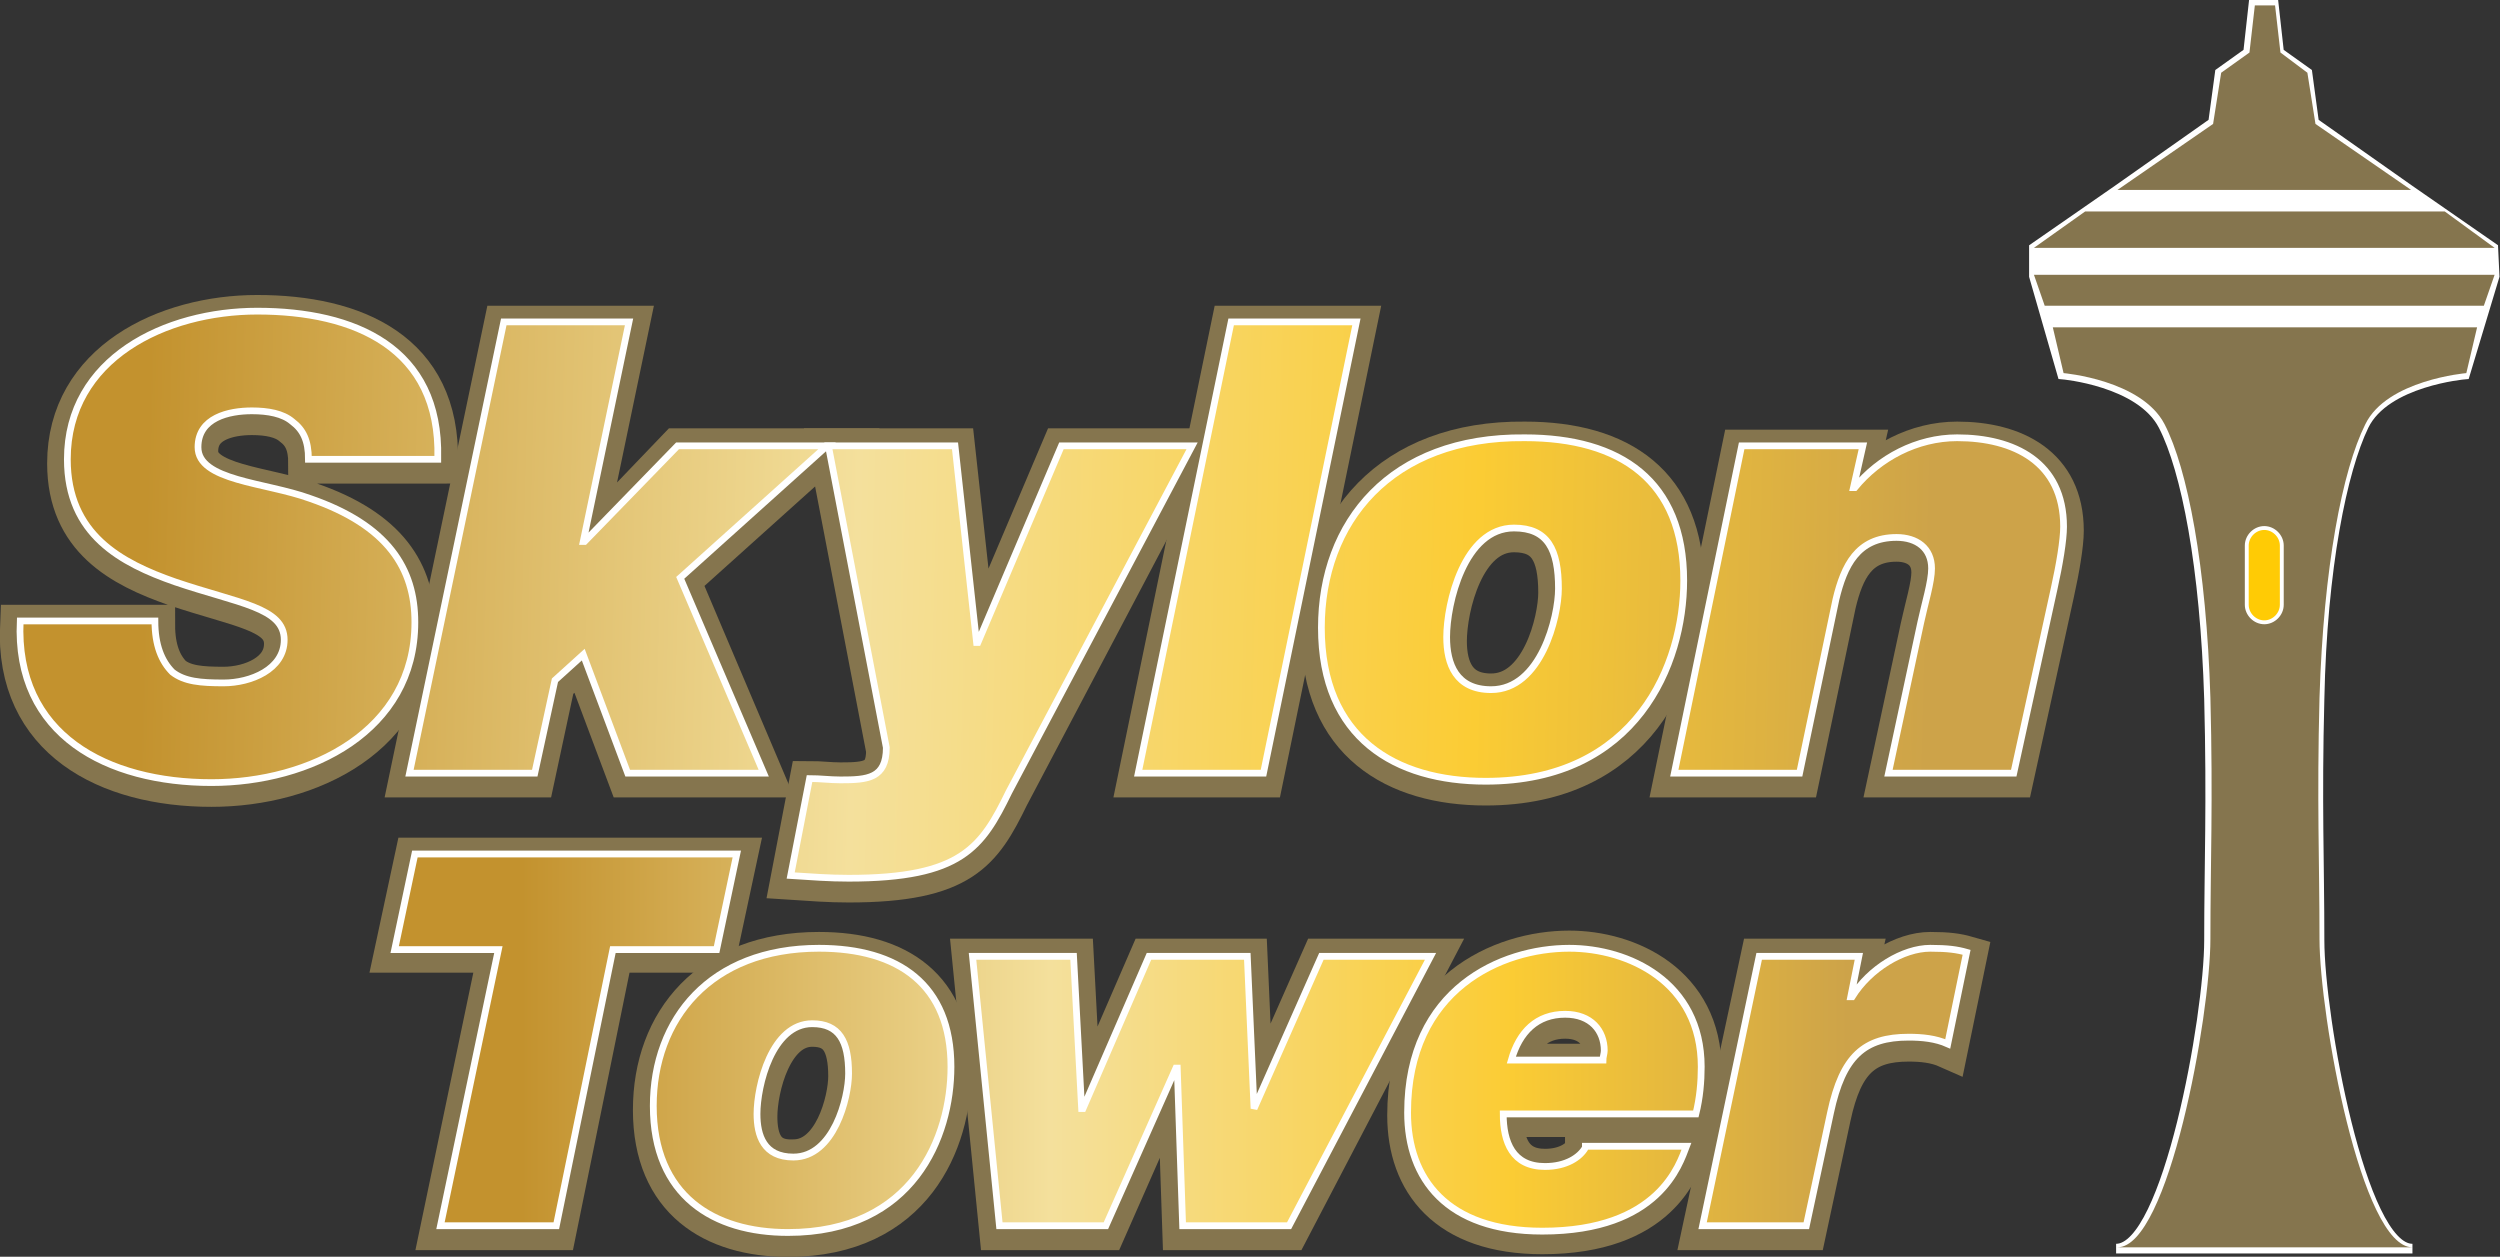 <?xml version="1.0" encoding="utf-8"?>
<!-- Generator: Adobe Illustrator 22.0.1, SVG Export Plug-In . SVG Version: 6.00 Build 0)  -->
<svg version="1.1" id="Layer_1" xmlns="http://www.w3.org/2000/svg" xmlns:xlink="http://www.w3.org/1999/xlink" x="0px" y="0px"
	 viewBox="0 0 185.6 93.3" style="enable-background:new 0 0 185.6 93.3;" xml:space="preserve">
<rect x="0" y="0" width="185.6" height="93.3" fill="#333333" stroke="none"/>
<style type="text/css">
	.st0{fill:#FFFFFF;}
	.st1{fill:#85754E;stroke:#85754E;stroke-width:3.024;}
	.st2{fill:#85754E;stroke:#85754E;stroke-width:3;}
	.st3{fill:url(#SVGID_1_);stroke:#FFFFFF;stroke-width:0.504;}
	.st4{fill:url(#SVGID_2_);stroke:#FFFFFF;stroke-width:0.504;}
	.st5{fill:url(#SVGID_3_);stroke:#FFFFFF;stroke-width:0.504;}
	.st6{fill:url(#SVGID_4_);stroke:#FFFFFF;stroke-width:0.504;}
	.st7{fill:url(#SVGID_5_);stroke:#FFFFFF;stroke-width:0.504;}
	.st8{fill:url(#SVGID_6_);stroke:#FFFFFF;stroke-width:0.5;}
	.st9{fill:url(#SVGID_7_);stroke:#FFFFFF;stroke-width:0.5;}
	.st10{fill:url(#SVGID_8_);stroke:#FFFFFF;stroke-width:0.5;}
	.st11{fill:url(#SVGID_9_);stroke:#FFFFFF;stroke-width:0.5;}
	.st12{fill:url(#SVGID_10_);stroke:#FFFFFF;stroke-width:0.5;}
	.st13{fill:url(#SVGID_11_);stroke:#FFFFFF;stroke-width:0.5;}
	.st14{fill:#FFFFFF;stroke:#FFFFFF;stroke-width:0.72;}
	.st15{fill:#85754E;}
	.st16{fill:#FFCB05;stroke:#FFFFFF;stroke-width:0.288;}
</style>
<g>
	<polygon class="st0" points="169.5,18.4 185.1,18.4 181.4,15.7 169.1,15.7 168.8,15.7 154.7,15.7 151,18.4 168.3,18.4 	"/>
	<polygon class="st0" points="169.1,20.4 167.1,20.4 151,20.4 151.8,22.7 167,22.7 169.2,22.7 184.4,22.7 185.2,20.4 	"/>
</g>
<path class="st1" d="M117.7,85.4c-0.4,0.7-1.4,1.4-3,1.4c-2.4,0-3.1-1.8-3.1-3.9h14.3c0.3-1.2,0.4-2.4,0.4-3.5
	c0-6.3-5.4-8.8-9.8-8.8c-5,0-12,3-12,12.2c0,4.9,2.9,8.8,10,8.8c8.7,0,10.2-5,10.7-6.3H117.7z M112.2,79c0.6-2.1,1.9-3.4,4-3.4
	c1.9,0,2.9,1.2,2.9,2.7c0,0.2-0.1,0.5-0.1,0.7H112.2z"/>
<path class="st1" d="M48.5,82.4c0,6.7,4.5,9.4,10,9.4c9.3,0,12.1-7.1,12.1-12.3c0-6.1-3.9-8.8-9.8-8.8
	C52.7,70.7,48.5,75.9,48.5,82.4z M56.2,82.9c0-2.1,1.1-6.7,4.1-6.7c2,0,2.7,1.3,2.7,3.7c0,1.8-1.1,6.2-4.1,6.2
	C56.7,86.2,56.2,84.6,56.2,82.9z"/>
<polygon class="st1" points="32.7,91.3 41.3,91.3 45.5,70.7 53.2,70.7 54.7,63.7 30.8,63.7 29.3,70.7 37,70.7 "/>
<polygon class="st1" points="106.2,71.2 98.1,71.2 93.1,82.5 93.1,82.5 92.6,71.2 85.3,71.2 80.4,82.5 80.3,82.5 79.7,71.2 
	72.2,71.2 74.2,91.3 82.1,91.3 87.3,79.5 87.4,79.5 87.8,91.3 95.7,91.3 "/>
<path class="st1" d="M126.4,91.3h7.7l1.8-8.4c0.9-4.2,2.5-5.6,5.8-5.6c1,0,2,0.1,2.9,0.5L146,71c-0.7-0.2-1.4-0.3-2.7-0.3
	c-2,0-4.5,1.5-5.8,3.6h-0.1l0.7-3.1h-7.4L126.4,91.3z"/>
<polygon class="st2" points="30.4,57.7 39.7,57.7 41.2,50.7 43.3,48.9 46.6,57.7 56.7,57.7 50.5,43.1 61.4,33.3 50.3,33.3 
	43.4,40.5 43.3,40.5 46.7,24.2 37.4,24.2 "/>
<path class="st2" d="M88.5,33.3h-9.7l-6.2,14.6h-0.1l-1.6-14.6h-9.4l4.3,22.4c0,2.3-1.4,2.4-3.4,2.4c-0.8,0-1.5-0.1-2.3-0.1
	l-1.4,7.3c1.5,0.1,2.9,0.2,4.3,0.2c8.4,0,9.9-2.3,11.9-6.4L88.5,33.3z"/>
<polygon class="st2" points="84.5,57.7 93.8,57.7 100.7,24.2 91.4,24.2 "/>
<path class="st2" d="M98.1,46.9c0,8.2,5.5,11.4,12.2,11.4c11.2,0,14.7-8.7,14.7-14.9c0-7.4-4.7-10.6-11.8-10.6
	C103.2,32.7,98.1,39.1,98.1,46.9z M107.4,47.6c0-2.5,1.3-8.1,5-8.1c2.5,0,3.3,1.6,3.3,4.5c0,2.1-1.3,7.5-5,7.5
	C108.1,51.5,107.4,49.6,107.4,47.6z"/>
<path class="st2" d="M124.3,57.7h9.3l2.7-12.9c0.6-2.5,1.6-4.6,4.5-4.6c1.5,0,2.6,0.8,2.6,2.3c0,1-0.5,2.6-0.8,4l-2.4,11.2h9.3
	l3-13.7c0.4-1.8,0.7-3.6,0.7-4.6c0-4.8-3.7-6.6-7.9-6.6c-3,0-5.8,1.5-7.6,3.7h-0.1l0.7-3.1h-9L124.3,57.7z"/>
<path class="st2" d="M32.5,34.3c0.2-8.2-6.2-10.9-13.4-10.9c-6.8,0-14.1,3.5-14.1,11c0,5.6,4,7.7,8,9.1c4.7,1.6,8.1,1.9,8.1,4.3
	c0,2.2-2.5,3.2-4.5,3.2c-1.7,0-2.9-0.1-3.8-0.8c-0.8-0.8-1.3-2-1.3-3.8h-10c-0.4,8.5,6.5,12,14.2,12c7.3,0,15.1-3.8,15.1-11.9
	c0-4-2-7.2-7.8-9.2c-3.3-1.2-8.3-1.3-8.3-3.8c0-2.2,2.3-2.7,4-2.7c1.2,0,2.3,0.2,3,0.8c0.8,0.6,1.2,1.4,1.2,2.8H32.5z"/>
<linearGradient id="SVGID_1_" gradientUnits="userSpaceOnUse" x1="38.694" y1="80.974" x2="137.224" y2="80.974">
	<stop  offset="0" style="stop-color:#C3922E"/>
	<stop  offset="0.399" style="stop-color:#F4E09C"/>
	<stop  offset="0.746" style="stop-color:#FBCC34"/>
	<stop  offset="1" style="stop-color:#CDA349"/>
</linearGradient>
<path class="st3" d="M117.7,85.2c-0.4,0.7-1.4,1.4-3,1.4c-2.4,0-3.1-1.8-3.1-3.9h14.3c0.3-1.2,0.4-2.4,0.4-3.5
	c0-6.3-5.4-8.8-9.8-8.8c-5,0-12,3-12,12.2c0,4.9,2.9,8.8,10,8.8c8.7,0,10.2-5,10.7-6.3H117.7z M112.2,78.7c0.6-2.1,1.9-3.4,4-3.4
	c1.9,0,2.9,1.2,2.9,2.7c0,0.2-0.1,0.5-0.1,0.7H112.2z"/>
<linearGradient id="SVGID_2_" gradientUnits="userSpaceOnUse" x1="38.694" y1="80.974" x2="137.224" y2="80.974">
	<stop  offset="0" style="stop-color:#C3922E"/>
	<stop  offset="0.399" style="stop-color:#F4E09C"/>
	<stop  offset="0.746" style="stop-color:#FBCC34"/>
	<stop  offset="1" style="stop-color:#CDA349"/>
</linearGradient>
<path class="st4" d="M48.5,82.1c0,6.7,4.5,9.4,10,9.4c9.3,0,12.1-7.1,12.1-12.3c0-6.1-3.9-8.8-9.8-8.8
	C52.7,70.4,48.5,75.7,48.5,82.1z M56.2,82.7c0-2.1,1.1-6.7,4.1-6.7c2,0,2.7,1.3,2.7,3.7c0,1.8-1.1,6.2-4.1,6.2
	C56.7,85.9,56.2,84.3,56.2,82.7z"/>
<linearGradient id="SVGID_3_" gradientUnits="userSpaceOnUse" x1="38.694" y1="77.211" x2="137.224" y2="77.211">
	<stop  offset="0" style="stop-color:#C3922E"/>
	<stop  offset="0.399" style="stop-color:#F4E09C"/>
	<stop  offset="0.746" style="stop-color:#FBCC34"/>
	<stop  offset="1" style="stop-color:#CDA349"/>
</linearGradient>
<polygon class="st5" points="32.7,91 41.3,91 45.5,70.5 53.2,70.5 54.7,63.4 30.8,63.4 29.3,70.5 37,70.5 "/>
<linearGradient id="SVGID_4_" gradientUnits="userSpaceOnUse" x1="38.694" y1="80.982" x2="137.224" y2="80.982">
	<stop  offset="0" style="stop-color:#C3922E"/>
	<stop  offset="0.399" style="stop-color:#F4E09C"/>
	<stop  offset="0.746" style="stop-color:#FBCC34"/>
	<stop  offset="1" style="stop-color:#CDA349"/>
</linearGradient>
<polygon class="st6" points="106.2,71 98.1,71 93.1,82.3 93.1,82.3 92.6,71 85.3,71 80.4,82.3 80.3,82.3 79.7,71 72.2,71 74.2,91 
	82.1,91 87.3,79.3 87.4,79.3 87.8,91 95.7,91 "/>
<linearGradient id="SVGID_5_" gradientUnits="userSpaceOnUse" x1="38.694" y1="80.73" x2="137.224" y2="80.73">
	<stop  offset="0" style="stop-color:#C3922E"/>
	<stop  offset="0.399" style="stop-color:#F4E09C"/>
	<stop  offset="0.746" style="stop-color:#FBCC34"/>
	<stop  offset="1" style="stop-color:#CDA349"/>
</linearGradient>
<path class="st7" d="M126.4,91h7.7l1.8-8.4c0.9-4.2,2.5-5.6,5.8-5.6c1,0,2,0.1,2.9,0.5l1.4-6.8c-0.7-0.2-1.4-0.3-2.7-0.3
	c-2,0-4.5,1.5-5.8,3.6h-0.1L138,71h-7.4L126.4,91z"/>
<linearGradient id="SVGID_6_" gradientUnits="userSpaceOnUse" x1="10.713" y1="39.95" x2="143.38" y2="43.284">
	<stop  offset="0" style="stop-color:#C3922E"/>
	<stop  offset="0.399" style="stop-color:#F4E09C"/>
	<stop  offset="0.746" style="stop-color:#FBCC34"/>
	<stop  offset="1" style="stop-color:#CDA349"/>
</linearGradient>
<polygon class="st8" points="30.4,57.4 39.7,57.4 41.2,50.5 43.3,48.6 46.6,57.4 56.7,57.4 50.5,42.9 61.4,33.1 50.3,33.1 
	43.4,40.2 43.3,40.2 46.7,23.9 37.4,23.9 "/>
<linearGradient id="SVGID_7_" gradientUnits="userSpaceOnUse" x1="10.523" y1="47.526" x2="143.19" y2="50.859">
	<stop  offset="0" style="stop-color:#C3922E"/>
	<stop  offset="0.399" style="stop-color:#F4E09C"/>
	<stop  offset="0.746" style="stop-color:#FBCC34"/>
	<stop  offset="1" style="stop-color:#CDA349"/>
</linearGradient>
<path class="st9" d="M88.5,33.1h-9.7l-6.2,14.6h-0.1l-1.6-14.6h-9.4l4.3,22.4c0,2.3-1.4,2.4-3.4,2.4c-0.8,0-1.5-0.1-2.3-0.1L58.7,65
	c1.5,0.1,2.9,0.2,4.3,0.2c8.4,0,9.9-2.3,11.9-6.4L88.5,33.1z"/>
<linearGradient id="SVGID_8_" gradientUnits="userSpaceOnUse" x1="10.747" y1="38.593" x2="143.414" y2="41.926">
	<stop  offset="0" style="stop-color:#C3922E"/>
	<stop  offset="0.399" style="stop-color:#F4E09C"/>
	<stop  offset="0.746" style="stop-color:#FBCC34"/>
	<stop  offset="1" style="stop-color:#CDA349"/>
</linearGradient>
<polygon class="st10" points="84.5,57.4 93.8,57.4 100.7,23.9 91.4,23.9 "/>
<linearGradient id="SVGID_9_" gradientUnits="userSpaceOnUse" x1="10.645" y1="42.682" x2="143.311" y2="46.015">
	<stop  offset="0" style="stop-color:#C3922E"/>
	<stop  offset="0.399" style="stop-color:#F4E09C"/>
	<stop  offset="0.746" style="stop-color:#FBCC34"/>
	<stop  offset="1" style="stop-color:#CDA349"/>
</linearGradient>
<path class="st11" d="M98.1,46.6c0,8.2,5.5,11.4,12.2,11.4c11.2,0,14.7-8.7,14.7-14.9c0-7.4-4.7-10.6-11.8-10.6
	C103.2,32.4,98.1,38.8,98.1,46.6z M107.4,47.3c0-2.5,1.3-8.1,5-8.1c2.5,0,3.3,1.6,3.3,4.5c0,2.1-1.3,7.5-5,7.5
	C108.1,51.2,107.4,49.3,107.4,47.3z"/>
<linearGradient id="SVGID_10_" gradientUnits="userSpaceOnUse" x1="10.667" y1="41.794" x2="143.333" y2="45.128">
	<stop  offset="0" style="stop-color:#C3922E"/>
	<stop  offset="0.399" style="stop-color:#F4E09C"/>
	<stop  offset="0.746" style="stop-color:#FBCC34"/>
	<stop  offset="1" style="stop-color:#CDA349"/>
</linearGradient>
<path class="st12" d="M124.3,57.4h9.3l2.7-12.9c0.6-2.5,1.6-4.6,4.5-4.6c1.5,0,2.6,0.8,2.6,2.3c0,1-0.5,2.6-0.8,4l-2.4,11.2h9.3
	l3-13.7c0.4-1.8,0.7-3.6,0.7-4.6c0-4.8-3.7-6.6-7.9-6.6c-3,0-5.8,1.5-7.6,3.7h-0.1l0.7-3.1h-9L124.3,57.4z"/>
<linearGradient id="SVGID_11_" gradientUnits="userSpaceOnUse" x1="10.7" y1="40.48" x2="143.367" y2="43.813">
	<stop  offset="0" style="stop-color:#C3922E"/>
	<stop  offset="0.399" style="stop-color:#F4E09C"/>
	<stop  offset="0.746" style="stop-color:#FBCC34"/>
	<stop  offset="1" style="stop-color:#CDA349"/>
</linearGradient>
<path class="st13" d="M32.5,34c0.2-8.2-6.2-10.9-13.4-10.9c-6.8,0-14.1,3.5-14.1,11c0,5.6,4,7.7,8,9.1c4.7,1.6,8.1,1.9,8.1,4.3
	c0,2.2-2.5,3.2-4.5,3.2c-1.7,0-2.9-0.1-3.8-0.8c-0.8-0.8-1.3-2-1.3-3.8h-10c-0.4,8.5,6.5,12,14.2,12c7.3,0,15.1-3.8,15.1-11.9
	c0-4-2-7.2-7.8-9.2c-3.3-1.2-8.3-1.3-8.3-3.8c0-2.2,2.3-2.7,4-2.7c1.2,0,2.3,0.2,3,0.8c0.8,0.6,1.2,1.4,1.2,2.8H32.5z"/>
<path class="st14" d="M175.5,31.6c1.6-3.3,7.5-3.8,7.5-3.8l2.2-7.3l-0.1-2.1l-6.2-4.3h0l-7.1-5l-0.5-3.7l-2.1-1.5l-0.4-3.6h-0.7H168
	h-0.7l-0.4,3.6l-2.1,1.5l-0.5,3.7l-7.1,5h0l-6.2,4.3v2.1l2.1,7.3c0,0,5.8,0.5,7.5,3.8c1.7,3.3,3.1,10.5,3.4,20.3
	c0.2,7.8,0,12.3,0,17.9c0,5.7-3.1,22.9-6.9,22.9h9.8h2.4h9.8c-3.8,0-6.9-17.2-6.9-22.9c0-5.7-0.2-10.2,0-17.9
	C172.4,42.1,173.9,34.9,175.5,31.6z"/>
<g>
	<polygon class="st15" points="168.6,14.1 179,14.1 171.9,9.2 171.3,5.4 169.3,3.9 168.9,0.4 168.2,0.4 168.1,0.4 167.4,0.4 
		167,3.9 164.9,5.4 164.3,9.2 157.2,14.1 167.6,14.1 	"/>
	<polygon class="st15" points="169.5,18.4 185.2,18.4 181.5,15.7 169.1,15.7 168.8,15.7 154.8,15.7 151,18.4 168.4,18.4 	"/>
	<polygon class="st15" points="169.2,22.7 184.4,22.7 185.2,20.4 169.1,20.4 167.1,20.4 151,20.4 151.8,22.7 167,22.7 	"/>
	<path class="st15" d="M169.3,92.6h9.8c-3.8,0-6.9-17.2-6.9-22.9c0-5.7-0.2-10.2,0-17.9c0.3-9.7,1.7-16.9,3.4-20.3
		c1.6-3.3,7.5-3.8,7.5-3.8l0.8-3.4h-15h-1.5h-15l0.8,3.4c0,0,5.8,0.5,7.5,3.8c1.7,3.3,3.1,10.5,3.4,20.3c0.2,7.8,0,12.3,0,17.9
		c0,5.7-3.1,22.9-6.9,22.9h9.8H169.3z"/>
	<path class="st16" d="M169.4,44.9c0,0.7-0.6,1.3-1.3,1.3l0,0c-0.7,0-1.3-0.6-1.3-1.3v-4.4c0-0.7,0.6-1.3,1.3-1.3l0,0
		c0.7,0,1.3,0.6,1.3,1.3V44.9z"/>
</g>
<g>
</g>
<g>
</g>
<g>
</g>
<g>
</g>
<g>
</g>
<g>
</g>
<g>
</g>
<g>
</g>
<g>
</g>
<g>
</g>
<g>
</g>
<g>
</g>
</svg>
